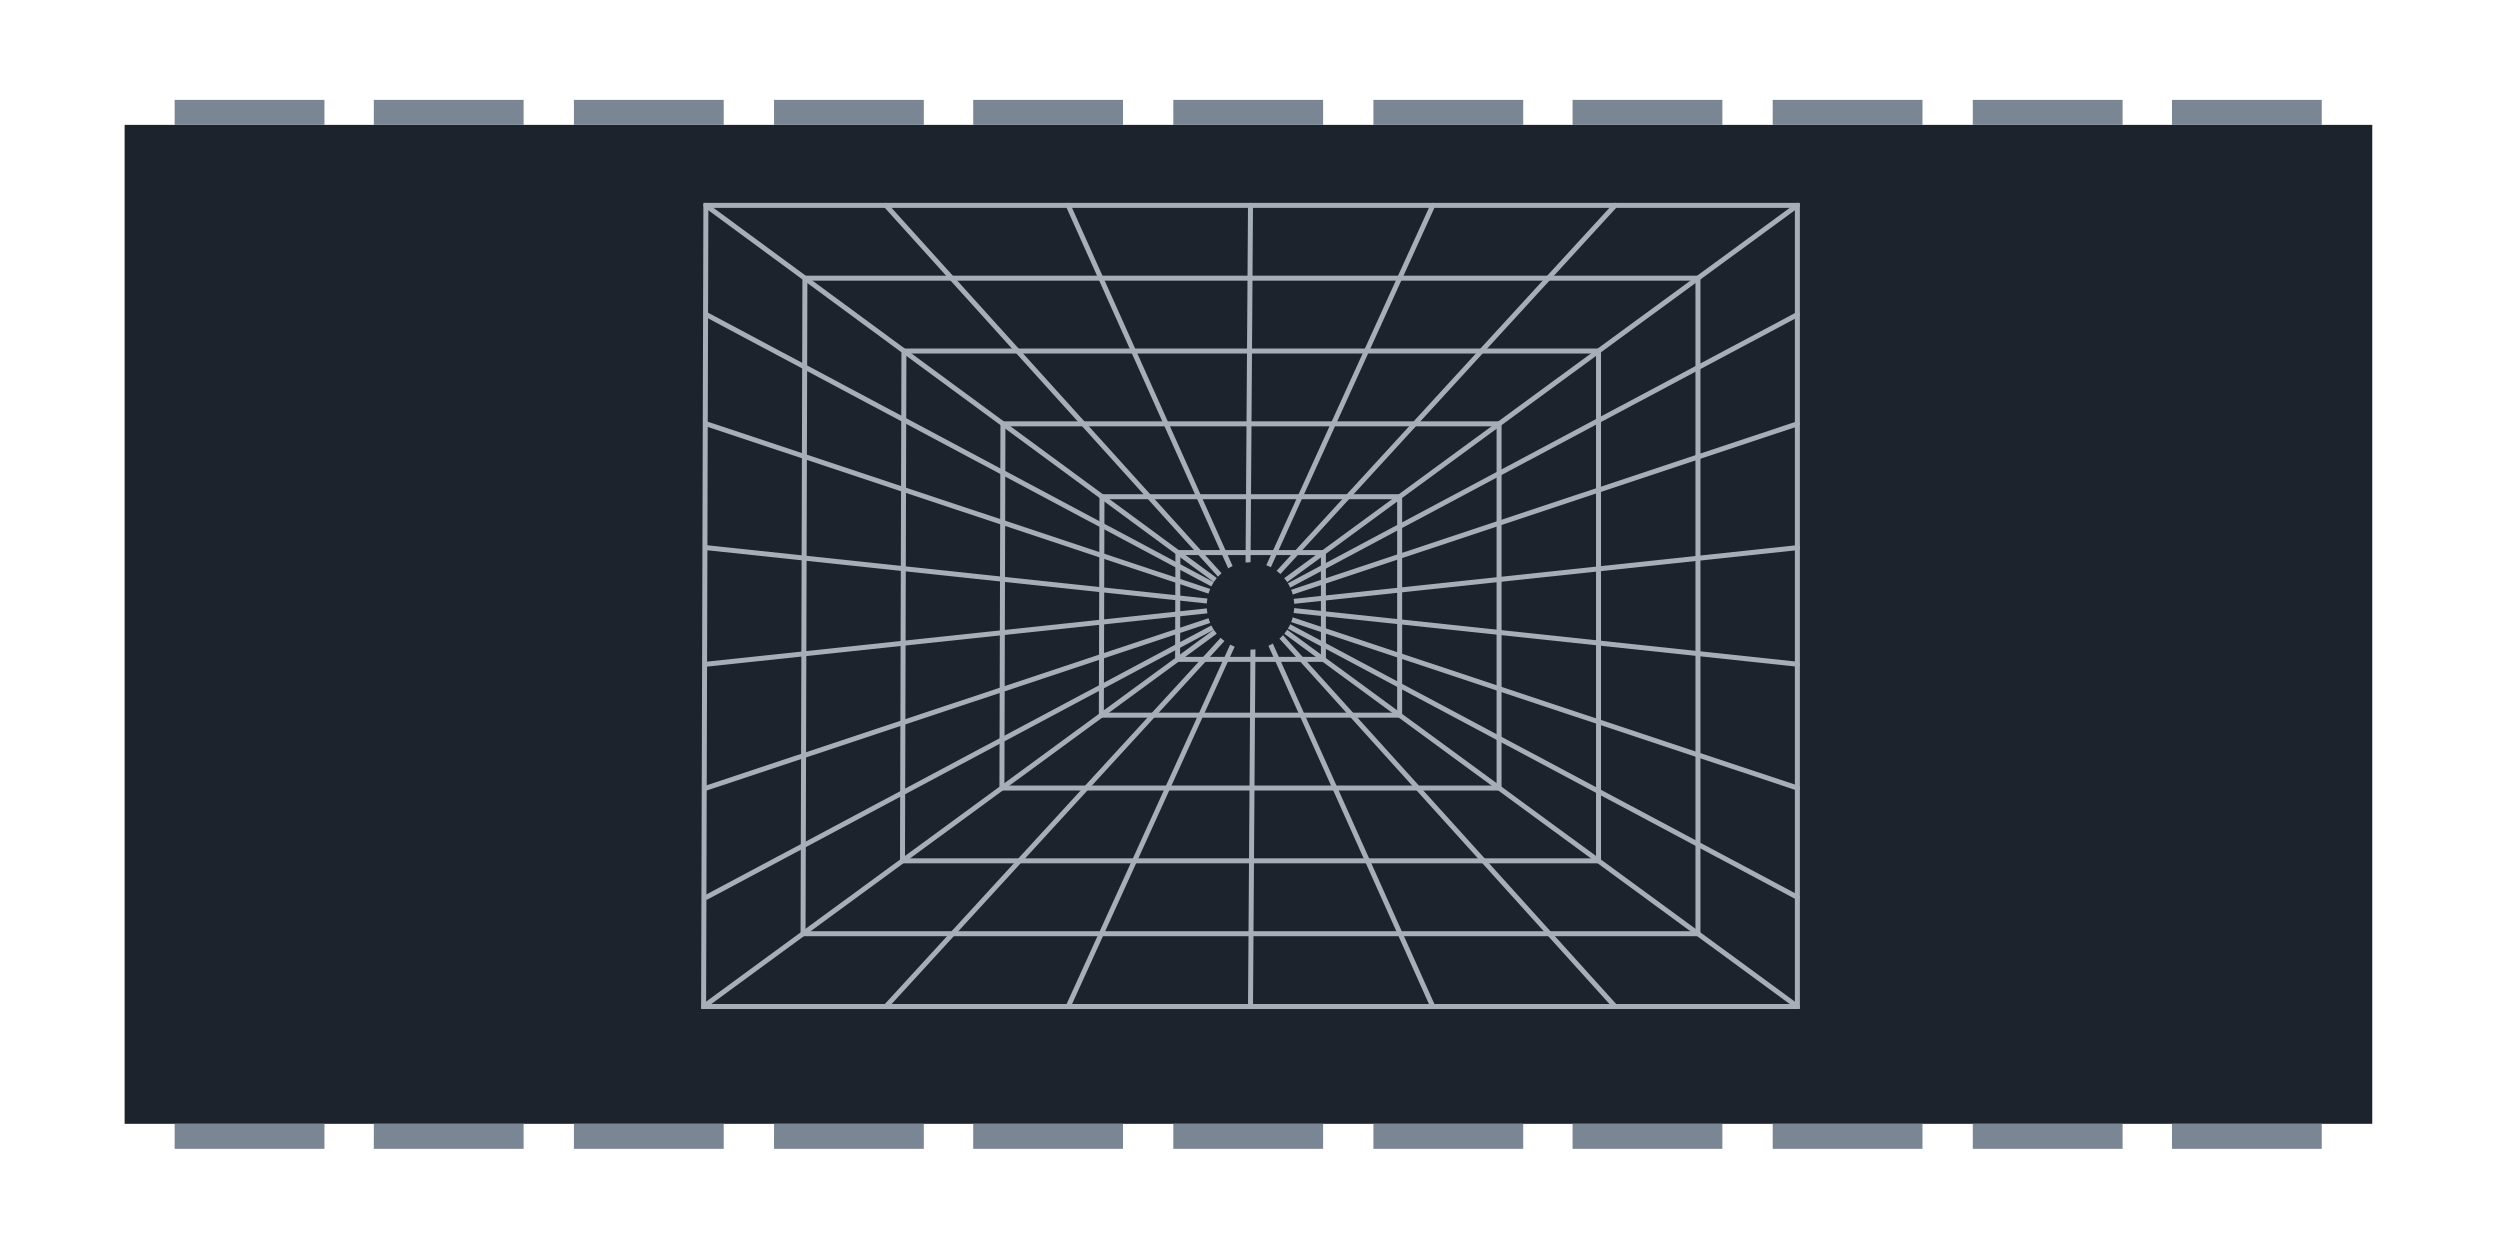 <?xml version="1.0" encoding="UTF-8" standalone="no"?>
<svg
   xmlns:dc="http://purl.org/dc/elements/1.1/"
   xmlns:cc="http://creativecommons.org/ns#"
   xmlns:rdf="http://www.w3.org/1999/02/22-rdf-syntax-ns#"
   xmlns:svg="http://www.w3.org/2000/svg"
   xmlns="http://www.w3.org/2000/svg"
   xmlns:sodipodi="http://sodipodi.sourceforge.net/DTD/sodipodi-0.dtd"
   xmlns:inkscape="http://www.inkscape.org/namespaces/inkscape"
   inkscape:version="0.92.3 (2405546, 2018-03-11)"
   sodipodi:docname="chapter_geometry.svg"
   id="svg282"
   viewBox="0 0 26.485 13.256"
   version="1.1"
   height="50.1"
   width="100.1">
  <defs
     id="defs286" />
  <sodipodi:namedview
     inkscape:document-rotation="0"
     inkscape:current-layer="text1296"
     inkscape:window-maximized="1"
     inkscape:window-y="-8"
     inkscape:window-x="-8"
     inkscape:cy="16.650486"
     inkscape:cx="56.670092"
     inkscape:zoom="5.6568543"
     showgrid="true"
     id="namedview284"
     inkscape:window-height="1377"
     inkscape:window-width="2560"
     inkscape:pageshadow="2"
     inkscape:pageopacity="0"
     guidetolerance="10"
     gridtolerance="10"
     objecttolerance="10"
     borderopacity="1"
     bordercolor="#666666"
     pagecolor="#ffffff">
    <inkscape:grid
       type="xygrid"
       id="grid864" />
  </sodipodi:namedview>
  <g
     id="g280"
     transform="translate(-119.81 -81.063)">
    <rect
       id="rect4"
       style="paint-order:normal"
       fill="#1d232d"
       height="10.583"
       width="23.812"
       y="82.386"
       x="121.13" />
    <g
       id="g50"
       fill="#7b8694">
      <rect
         id="rect6"
         height=".265"
         width="1.587"
         y="82.121"
         x="121.66" />
      <rect
         id="rect8"
         height=".265"
         width="1.587"
         y="82.121"
         x="123.77" />
      <rect
         id="rect10"
         height=".265"
         width="1.587"
         y="82.121"
         x="125.89" />
      <rect
         id="rect12"
         height=".265"
         width="1.587"
         y="82.121"
         x="128.01" />
      <rect
         id="rect14"
         height=".265"
         width="1.587"
         y="82.121"
         x="130.12" />
      <rect
         id="rect16"
         height=".265"
         width="1.587"
         y="82.121"
         x="132.24" />
      <rect
         id="rect18"
         height=".265"
         width="1.587"
         y="82.121"
         x="134.36" />
      <rect
         id="rect20"
         height=".265"
         width="1.587"
         y="82.121"
         x="136.47" />
      <rect
         id="rect22"
         height=".265"
         width="1.587"
         y="82.121"
         x="138.59" />
      <rect
         id="rect24"
         height=".265"
         width="1.587"
         y="82.121"
         x="140.71" />
      <rect
         id="rect26"
         height=".265"
         width="1.587"
         y="82.121"
         x="142.82" />
      <rect
         id="rect28"
         height=".265"
         width="1.587"
         y="92.969"
         x="121.66" />
      <rect
         id="rect30"
         height=".265"
         width="1.587"
         y="92.969"
         x="123.77" />
      <rect
         id="rect32"
         height=".265"
         width="1.587"
         y="92.969"
         x="125.89" />
      <rect
         id="rect34"
         height=".265"
         width="1.587"
         y="92.969"
         x="128.01" />
      <rect
         id="rect36"
         height=".265"
         width="1.587"
         y="92.969"
         x="130.12" />
      <rect
         id="rect38"
         height=".265"
         width="1.587"
         y="92.969"
         x="132.24" />
      <rect
         id="rect40"
         height=".265"
         width="1.587"
         y="92.969"
         x="134.36" />
      <rect
         id="rect42"
         height=".265"
         width="1.587"
         y="92.969"
         x="136.47" />
      <rect
         id="rect44"
         height=".265"
         width="1.587"
         y="92.969"
         x="138.59" />
      <rect
         id="rect46"
         height=".265"
         width="1.587"
         y="92.969"
         x="140.71" />
      <rect
         id="rect48"
         height=".265"
         width="1.587"
         y="92.969"
         x="142.82" />
    </g>
  </g>
  <g
     id="text1296"
     style="font-weight:bold;font-size:2.988px;line-height:1.25;font-family:'Segoe UI';-inkscape-font-specification:'Segoe UI Bold';fill:#a0f1c6;fill-opacity:1;stroke:#009244;stroke-width:0.265;stroke-linecap:square;stroke-miterlimit:4;stroke-dasharray:none;stroke-dashoffset:1.2;stroke-opacity:1"
     transform="matrix(0.209,0,0,0.209,9.782,-0.683)"
     aria-label="00010 01101 01101">
    <path
       style="fill:none;fill-opacity:1;stroke:#a6aeb8;stroke-width:0.253;stroke-linecap:round;stroke-miterlimit:4;stroke-dasharray:none;stroke-dashoffset:0;stroke-opacity:1"
       d="M -11.139,54.288 H 44.304 V 13.677 h -55.328 z"
       id="path868"
       inkscape:connector-curvature="0" />
    <path
       inkscape:connector-curvature="0"
       id="path870"
       d="M -6.098,50.596 H 39.264 V 17.369 H -6.004 Z"
       style="fill:none;fill-opacity:1;stroke:#a6aeb8;stroke-width:0.253;stroke-linecap:round;stroke-miterlimit:4;stroke-dasharray:none;stroke-dashoffset:0;stroke-opacity:1" />
    <path
       style="fill:none;fill-opacity:1;stroke:#a6aeb8;stroke-width:0.253;stroke-linecap:round;stroke-miterlimit:4;stroke-dasharray:none;stroke-dashoffset:0;stroke-opacity:1"
       d="M -1.058,46.904 H 34.224 V 21.061 H -0.985 Z"
       id="path876"
       inkscape:connector-curvature="0" />
    <path
       inkscape:connector-curvature="0"
       id="path878"
       d="M 3.982,43.212 H 29.183 V 24.753 H 4.034 Z"
       style="fill:none;fill-opacity:1;stroke:#a6aeb8;stroke-width:0.253;stroke-linecap:round;stroke-miterlimit:4;stroke-dasharray:none;stroke-dashoffset:0;stroke-opacity:1" />
    <path
       style="fill:none;fill-opacity:1;stroke:#a6aeb8;stroke-width:0.253;stroke-linecap:round;stroke-miterlimit:4;stroke-dasharray:none;stroke-dashoffset:0;stroke-opacity:1"
       d="M 9.022,39.52 H 24.143 V 28.445 H 9.054 Z"
       id="path880"
       inkscape:connector-curvature="0" />
    <path
       inkscape:connector-curvature="0"
       id="path882"
       d="m 12.887,36.69 h 7.392 v -5.414 h -7.377 z"
       style="fill:none;fill-opacity:1;stroke:#a6aeb8;stroke-width:0.253;stroke-linecap:round;stroke-miterlimit:4;stroke-dasharray:none;stroke-dashoffset:0;stroke-opacity:1" />
    <path
       style="fill:none;fill-opacity:1;stroke:#a6aeb8;stroke-width:0.253;stroke-linecap:round;stroke-miterlimit:4;stroke-dasharray:none;stroke-dashoffset:0;stroke-opacity:1"
       d="m 16.583,33.983 -27.721,20.305"
       id="path884"
       inkscape:connector-curvature="0" />
    <path
       style="fill:none;fill-opacity:1;stroke:#a6aeb8;stroke-width:0.253;stroke-linecap:round;stroke-miterlimit:4;stroke-dasharray:none;stroke-dashoffset:0;stroke-opacity:1"
       d="M -11.024,13.677 16.583,33.983"
       id="path886"
       inkscape:connector-curvature="0" />
    <path
       style="fill:none;fill-opacity:1;stroke:#a6aeb8;stroke-width:0.253;stroke-linecap:round;stroke-miterlimit:4;stroke-dasharray:none;stroke-dashoffset:0;stroke-opacity:1"
       d="M 44.304,54.288 16.583,33.983"
       id="path888"
       inkscape:connector-curvature="0" />
    <path
       style="fill:none;fill-opacity:1;stroke:#a6aeb8;stroke-width:0.253;stroke-linecap:round;stroke-miterlimit:4;stroke-dasharray:none;stroke-dashoffset:0;stroke-opacity:1"
       d="M 44.304,13.677 16.583,33.983"
       id="path890"
       inkscape:connector-curvature="0" />
    <path
       style="fill:none;fill-opacity:1;stroke:#a6aeb8;stroke-width:0.253;stroke-linecap:round;stroke-miterlimit:4;stroke-dasharray:none;stroke-dashoffset:0;stroke-opacity:1"
       d="m -11,31.029 27.721,2.954"
       id="path902"
       inkscape:connector-curvature="0"
       sodipodi:nodetypes="cc" />
    <path
       style="fill:none;fill-opacity:1;stroke:#a6aeb8;stroke-width:0.253;stroke-linecap:round;stroke-miterlimit:4;stroke-dasharray:none;stroke-dashoffset:0;stroke-opacity:1"
       d="m -11,24.753 27.721,9.23"
       id="path904"
       inkscape:connector-curvature="0" />
    <path
       style="fill:none;fill-opacity:1;stroke:#a6aeb8;stroke-width:0.253;stroke-linecap:round;stroke-miterlimit:4;stroke-dasharray:none;stroke-dashoffset:0;stroke-opacity:1"
       d="M -11,19.215 16.722,33.983"
       id="path906"
       inkscape:connector-curvature="0" />
    <path
       style="fill:none;fill-opacity:1;stroke:#a6aeb8;stroke-width:0.253;stroke-linecap:round;stroke-miterlimit:4;stroke-dasharray:none;stroke-dashoffset:0;stroke-opacity:1"
       d="M -11,36.936 16.722,33.983"
       id="path908"
       inkscape:connector-curvature="0"
       sodipodi:nodetypes="cc" />
    <path
       style="fill:none;fill-opacity:1;stroke:#a6aeb8;stroke-width:0.253;stroke-linecap:round;stroke-miterlimit:4;stroke-dasharray:none;stroke-dashoffset:0;stroke-opacity:1"
       d="M -11,43.212 16.722,33.983"
       id="path910"
       inkscape:connector-curvature="0"
       sodipodi:nodetypes="cc" />
    <path
       style="fill:none;fill-opacity:1;stroke:#a6aeb8;stroke-width:0.253;stroke-linecap:round;stroke-miterlimit:4;stroke-dasharray:none;stroke-dashoffset:0;stroke-opacity:1"
       d="M -11,48.75 16.722,33.983"
       id="path912"
       inkscape:connector-curvature="0"
       sodipodi:nodetypes="cc" />
    <path
       sodipodi:nodetypes="cc"
       inkscape:connector-curvature="0"
       id="path914"
       d="M 44.304,31.029 16.583,33.983"
       style="fill:none;fill-opacity:1;stroke:#a6aeb8;stroke-width:0.253;stroke-linecap:round;stroke-miterlimit:4;stroke-dasharray:none;stroke-dashoffset:0;stroke-opacity:1" />
    <path
       inkscape:connector-curvature="0"
       id="path916"
       d="M 44.304,24.753 16.583,33.983"
       style="fill:none;fill-opacity:1;stroke:#a6aeb8;stroke-width:0.253;stroke-linecap:round;stroke-miterlimit:4;stroke-dasharray:none;stroke-dashoffset:0;stroke-opacity:1" />
    <path
       inkscape:connector-curvature="0"
       id="path918"
       d="M 44.304,19.215 16.583,33.983"
       style="fill:none;fill-opacity:1;stroke:#a6aeb8;stroke-width:0.253;stroke-linecap:round;stroke-miterlimit:4;stroke-dasharray:none;stroke-dashoffset:0;stroke-opacity:1" />
    <path
       sodipodi:nodetypes="cc"
       inkscape:connector-curvature="0"
       id="path920"
       d="M 44.304,36.936 16.583,33.983"
       style="fill:none;fill-opacity:1;stroke:#a6aeb8;stroke-width:0.253;stroke-linecap:round;stroke-miterlimit:4;stroke-dasharray:none;stroke-dashoffset:0;stroke-opacity:1" />
    <path
       sodipodi:nodetypes="cc"
       inkscape:connector-curvature="0"
       id="path922"
       d="M 44.304,43.212 16.583,33.983"
       style="fill:none;fill-opacity:1;stroke:#a6aeb8;stroke-width:0.253;stroke-linecap:round;stroke-miterlimit:4;stroke-dasharray:none;stroke-dashoffset:0;stroke-opacity:1" />
    <path
       sodipodi:nodetypes="cc"
       inkscape:connector-curvature="0"
       id="path924"
       d="M 44.304,48.75 16.583,33.983"
       style="fill:none;fill-opacity:1;stroke:#a6aeb8;stroke-width:0.253;stroke-linecap:round;stroke-miterlimit:4;stroke-dasharray:none;stroke-dashoffset:0;stroke-opacity:1" />
    <path
       style="fill:none;fill-opacity:1;stroke:#a6aeb8;stroke-width:0.253;stroke-linecap:round;stroke-miterlimit:4;stroke-dasharray:none;stroke-dashoffset:0;stroke-opacity:1"
       d="M -1.898,54.288 16.722,33.983"
       id="path926"
       inkscape:connector-curvature="0" />
    <path
       style="fill:none;fill-opacity:1;stroke:#a6aeb8;stroke-width:0.253;stroke-linecap:round;stroke-miterlimit:4;stroke-dasharray:none;stroke-dashoffset:0;stroke-opacity:1"
       d="M 7.342,54.288 16.583,33.983"
       id="path928"
       inkscape:connector-curvature="0" />
    <path
       style="fill:none;fill-opacity:1;stroke:#a6aeb8;stroke-width:0.253;stroke-linecap:round;stroke-miterlimit:4;stroke-dasharray:none;stroke-dashoffset:0;stroke-opacity:1"
       d="m 16.583,54.288 0.139,-20.305"
       id="path930"
       inkscape:connector-curvature="0" />
    <path
       style="fill:none;fill-opacity:1;stroke:#a6aeb8;stroke-width:0.253;stroke-linecap:round;stroke-miterlimit:4;stroke-dasharray:none;stroke-dashoffset:0;stroke-opacity:1"
       d="M 25.823,54.288 16.722,33.983"
       id="path932"
       inkscape:connector-curvature="0" />
    <path
       style="fill:none;fill-opacity:1;stroke:#a6aeb8;stroke-width:0.253;stroke-linecap:round;stroke-miterlimit:4;stroke-dasharray:none;stroke-dashoffset:0;stroke-opacity:1"
       d="M 35.064,54.288 16.722,33.983"
       id="path934"
       inkscape:connector-curvature="0" />
    <path
       inkscape:connector-curvature="0"
       id="path936"
       d="M 35.064,13.677 16.444,33.983"
       style="fill:none;fill-opacity:1;stroke:#a6aeb8;stroke-width:0.253;stroke-linecap:round;stroke-miterlimit:4;stroke-dasharray:none;stroke-dashoffset:0;stroke-opacity:1" />
    <path
       inkscape:connector-curvature="0"
       id="path938"
       d="M 25.823,13.677 16.583,33.983"
       style="fill:none;fill-opacity:1;stroke:#a6aeb8;stroke-width:0.253;stroke-linecap:round;stroke-miterlimit:4;stroke-dasharray:none;stroke-dashoffset:0;stroke-opacity:1" />
    <path
       inkscape:connector-curvature="0"
       id="path940"
       d="m 16.583,13.677 -0.139,20.305"
       style="fill:none;fill-opacity:1;stroke:#a6aeb8;stroke-width:0.253;stroke-linecap:round;stroke-miterlimit:4;stroke-dasharray:none;stroke-dashoffset:0;stroke-opacity:1" />
    <path
       inkscape:connector-curvature="0"
       id="path942"
       d="M 7.342,13.677 16.444,33.983"
       style="fill:none;fill-opacity:1;stroke:#a6aeb8;stroke-width:0.253;stroke-linecap:round;stroke-miterlimit:4;stroke-dasharray:none;stroke-dashoffset:0;stroke-opacity:1" />
    <path
       inkscape:connector-curvature="0"
       id="path944"
       d="M -1.898,13.677 16.444,33.983"
       style="fill:none;fill-opacity:1;stroke:#a6aeb8;stroke-width:0.253;stroke-linecap:round;stroke-miterlimit:4;stroke-dasharray:none;stroke-dashoffset:0;stroke-opacity:1" />
    <ellipse
       style="fill:#1d232d;fill-opacity:1;stroke:none;stroke-width:0.369;stroke-linecap:round;stroke-miterlimit:4;stroke-dasharray:none;stroke-dashoffset:0;stroke-opacity:1"
       id="path946"
       cx="-33.983"
       cy="16.583"
       rx="2.215"
       ry="2.218"
       transform="rotate(-90)" />
  </g>
</svg>
